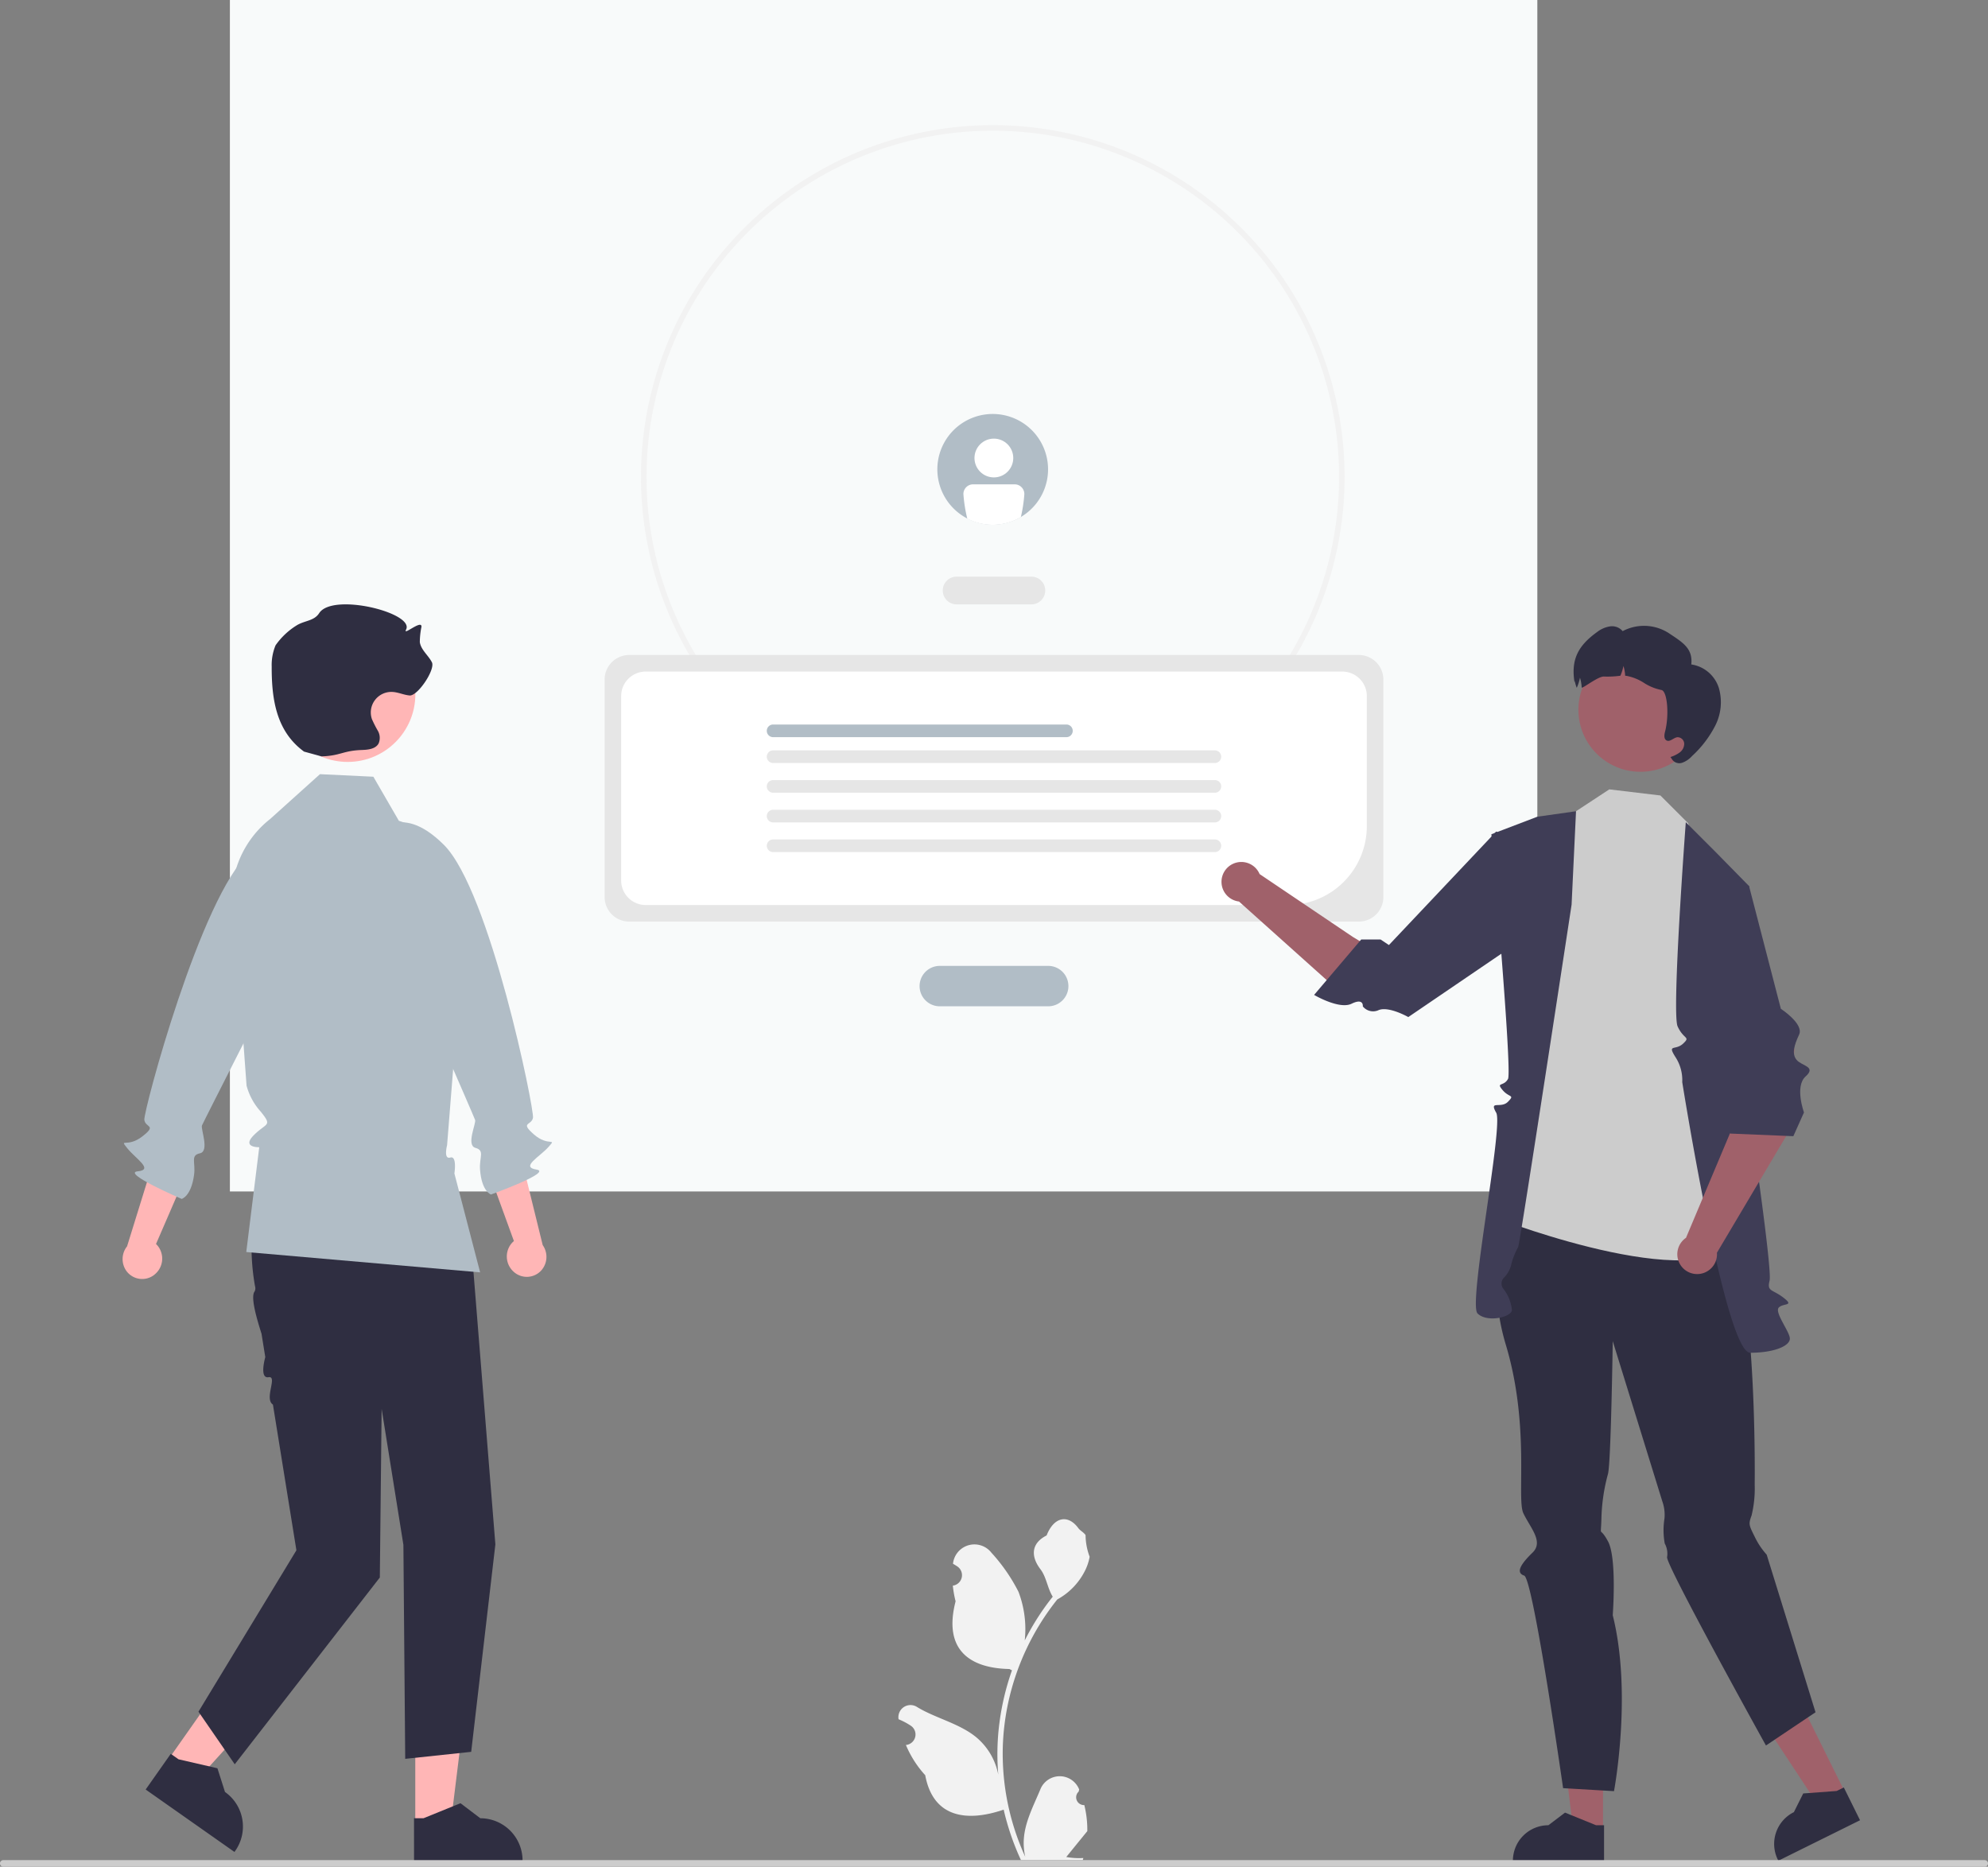 <?xml version="1.0" encoding="UTF-8"?> <svg xmlns="http://www.w3.org/2000/svg" width="276.719" height="259.855" viewBox="0 0 276.719 259.855"><rect x="0" y="0" width="276.719" height="259.855" fill="#808080" stroke="none"/><g transform="translate(-32 -5494.646)"><rect width="181.989" height="165.856" transform="translate(64 5494.646)" fill="#f8fafa"></rect><g transform="translate(32 5512.069)"><path d="M578.321,637.219a1.083,1.083,0,0,1-.785-1.876l.074-.295-.029-.071a2.907,2.907,0,0,0-5.362.02c-.877,2.112-1.994,4.228-2.268,6.461a8.6,8.6,0,0,0,.151,2.958,34.478,34.478,0,0,1-3.136-14.32,33.28,33.28,0,0,1,.206-3.712q.171-1.516.474-3.01a34.879,34.879,0,0,1,6.917-14.782,9.282,9.282,0,0,0,3.86-4.005,7.082,7.082,0,0,0,.644-1.935,8.739,8.739,0,0,1-.567-3.013c-.262-.4-.731-.595-1.017-.983-1.423-1.929-3.383-1.592-4.406,1.029-2.186,1.1-2.207,2.933-.866,4.692.853,1.119.971,2.634,1.719,3.833-.077.1-.157.194-.234.293a35.1,35.1,0,0,0-3.664,5.8,14.592,14.592,0,0,0-.871-6.778,24.446,24.446,0,0,0-3.773-5.445,3,3,0,0,0-5.335,1.471l-.008.077q.307.173.6.367a1.468,1.468,0,0,1-.592,2.672l-.03,0a14.6,14.6,0,0,0,.385,2.184c-1.766,6.829,2.046,9.316,7.49,9.427.12.062.237.123.357.182a35.823,35.823,0,0,0-1.929,9.076,33.979,33.979,0,0,0,.025,5.487l-.009-.065a8.98,8.98,0,0,0-3.065-5.185c-2.359-1.938-5.692-2.651-8.237-4.209a1.685,1.685,0,0,0-2.581,1.639l.01.068a9.868,9.868,0,0,1,1.106.533q.307.173.6.367a1.468,1.468,0,0,1-.592,2.672l-.03,0-.062.009a14.623,14.623,0,0,0,2.69,4.211c1.1,5.961,5.846,6.527,10.919,4.791h0a35.805,35.805,0,0,0,2.406,7.024h8.6c.031-.1.059-.194.086-.29a9.763,9.763,0,0,1-2.378-.142c.638-.783,1.276-1.571,1.913-2.354a.544.544,0,0,0,.04-.046c.323-.4.65-.8.974-1.2h0a14.307,14.307,0,0,0-.419-3.644Z" transform="translate(-427.394 -403.367)" fill="#f2f2f2"></path><path d="M508.495,192.073A48.969,48.969,0,1,1,557.463,143.1,48.969,48.969,0,0,1,508.495,192.073Zm0-97.166a48.2,48.2,0,1,0,48.2,48.2A48.2,48.2,0,0,0,508.495,94.907Z" transform="translate(-370.303 -94.136)" fill="#f2f2f2"></path><path d="M580.8,260.992H570.389a1.928,1.928,0,0,1,0-3.856H580.8a1.928,1.928,0,1,1,0,3.856Z" transform="translate(-437.235 -194.287)" fill="#e6e6e6"></path><path d="M577.968,403.286H562.774a2.814,2.814,0,0,1,0-5.627h15.194a2.814,2.814,0,0,1,0,5.627Z" transform="translate(-432.012 -280.627)" fill="#b1bdc6"></path><path d="M551.38,322.534H449.809a3.418,3.418,0,0,1-3.414-3.414V288.839a3.418,3.418,0,0,1,3.414-3.414H551.38a3.418,3.418,0,0,1,3.414,3.414v30.281A3.418,3.418,0,0,1,551.38,322.534Z" transform="translate(-362.235 -211.668)" fill="#e6e6e6"></path><path d="M545.181,323.9h-89.4a3.417,3.417,0,0,1-3.414-3.414V294.816a3.418,3.418,0,0,1,3.414-3.414h96.966a3.418,3.418,0,0,1,3.414,3.414v18.108A10.992,10.992,0,0,1,545.181,323.9Z" transform="translate(-365.905 -215.34)" fill="#fff"></path><path d="M546.645,312.278H505.821a.88.88,0,0,1,0-1.761h40.824a.88.88,0,0,1,0,1.761Z" transform="translate(-398.207 -227.085)" fill="#b1bdc6"></path><path d="M567.311,321.616h-61.49a.88.88,0,0,1,0-1.761h61.49a.88.88,0,0,1,0,1.761Z" transform="translate(-398.207 -232.823)" fill="#e6e6e6"></path><path d="M567.311,332.336h-61.49a.88.88,0,1,1,0-1.761h61.49a.88.88,0,0,1,0,1.761Z" transform="translate(-398.207 -239.409)" fill="#e6e6e6"></path><path d="M567.311,343.055h-61.49a.88.88,0,1,1,0-1.761h61.49a.88.88,0,0,1,0,1.761Z" transform="translate(-398.207 -245.995)" fill="#e6e6e6"></path><path d="M567.311,353.774h-61.49a.88.88,0,1,1,0-1.761h61.49a.88.88,0,0,1,0,1.761Z" transform="translate(-398.207 -252.581)" fill="#e6e6e6"></path><path d="M568.986,590.474H564.86L562.9,574.558h6.09Z" transform="translate(-345.855 -353.02)" fill="#a0616a"></path><path d="M786.972,710.208H774.283v-.16a4.939,4.939,0,0,1,4.938-4.939h0l2.318-1.758,4.324,1.759h1.108Z" transform="translate(-563.696 -468.45)" fill="#2f2e41"></path><path d="M646.225,579.407l-3.7,1.831-8.825-13.39,5.457-2.7Z" transform="translate(-389.36 -347.237)" fill="#a0616a"></path><path d="M880.548,698.824l-11.37,5.633-.071-.144a4.939,4.939,0,0,1,2.233-6.618h0l1.3-2.6,4.656-.344.993-.492Z" transform="translate(-621.641 -462.861)" fill="#2f2e41"></path><path d="M771.071,484.9s-4.7,6.548-1.307,17.86,1.487,21.426,2.439,23.454,2.867,3.954,1.284,5.491-2.417,2.788-1.166,3.2,5.418,29.589,5.418,29.589l7.085.417s2.567-13.551-.175-24.488c0,0,.6-7.939-.653-10.271s-1.009-.229-.924-3.156a25.7,25.7,0,0,1,.919-6.261c.417-1.667.658-18.468.658-18.468l6.9,22.3a5.552,5.552,0,0,1,.3,2.4,10.312,10.312,0,0,0,.037,3.465,2.959,2.959,0,0,1,.326,1.914c-.116,1.187,13.764,26.211,13.764,26.211l6.9-4.627-6.8-21.94a10.318,10.318,0,0,1-1.667-2.5c-.833-1.667-.866-1.759-.433-2.963a15.963,15.963,0,0,0,.433-4.253c0-.7.433-32.582-4.993-37.272S771.071,484.9,771.071,484.9Z" transform="translate(-560.164 -332.998)" fill="#2f2e41"></path><path d="M797.158,342.658l-1.412-4.019-3.856-3.856-7.112-.849-4.63,3.044-4.288,4.227-6.333,52.571s29.914,11.533,33.834,1.854Z" transform="translate(-560.773 -241.473)" fill="#ccc"></path><path d="M837.778,349.938l-4.155-4.155s-1.985,26.556-1.139,28.423,1.841,1.391.765,2.4-2.233.008-1.076,1.858a5.858,5.858,0,0,1,.955,3.5s5.985,37.675,9.456,37.675,5.643-1.016,5.52-2.05-2.169-3.61-1.531-4.25,2.211-.157.653-1.362-2.329-.82-1.943-2.362-2.562-21.536-2.562-21.536l-.287-33.4Z" transform="translate(-598.969 -248.753)" fill="#3f3d56"></path><path d="M774.865,341.829l-5.381.761-6.4,2.442s2.922,32.96,2.312,34.064-1.694.414-.766,1.53,1.762.621.766,1.64-2.672-.272-1.641,1.53-3.936,26.611-2.6,27.942,4.783.5,4.785-.48a5.69,5.69,0,0,0-1.155-2.911,1.173,1.173,0,0,1,0-1.542,3.77,3.77,0,0,0,1.077-1.946,10.349,10.349,0,0,1,.953-2.373c.284-.694,7.434-47.654,7.434-47.654Z" transform="translate(-555.491 -246.324)" fill="#3f3d56"></path><path d="M695.484,379.035l2.427-1.267c-3.03-2.733-10.548-7.2-10.548-7.2L674.4,361.827a2.762,2.762,0,1,0-2.869,3.822l14.521,13.01Z" transform="translate(-499.07 -257.577)" fill="#a0616a"></path><path d="M733.758,362.646l.026-10.655-5.919-2.831-14.929,15.8-1.157-.771h-2.7l-6.555,7.712s3.491,2.069,5.216,1.227,1.563.368,1.563.368a1.829,1.829,0,0,0,2.205.519c1.427-.572,4.126.971,4.126.971Z" transform="translate(-519.607 -250.828)" fill="#3f3d56"></path><circle cx="8.632" cy="8.632" r="8.632" transform="translate(219.706 72.75)" fill="#a0616a"></circle><path d="M815.9,288.774a15.01,15.01,0,0,1-3.229,4.24,3.348,3.348,0,0,1-1.4.947,1.224,1.224,0,0,1-1.456-.581l-.16-.219a4.452,4.452,0,0,0,1.292-.639,1.517,1.517,0,0,0,.625-1.239.934.934,0,0,0-.952-.88c-.539.064-1.021.694-1.5.451-.39-.2-.334-.766-.222-1.2.6-2.238.349-5.708-.515-5.829a6.992,6.992,0,0,1-2.414-.988,6.775,6.775,0,0,0-2.422-.974c-.062-.008-.125-.013-.192-.018a5.733,5.733,0,0,0-.239-1.361,6.71,6.71,0,0,1-.427,1.359,13.307,13.307,0,0,1-2.256.114c-.8-.093-3.113,1.779-3.13,1.521a5.727,5.727,0,0,0-.239-1.361,6.709,6.709,0,0,1-.427,1.359c-.009.018-.013.033-.021.051-.246-.6-.316-1.268-.31-.768-.516-3.181.507-5.1,3.117-6.982a3.939,3.939,0,0,1,1.8-.8,1.937,1.937,0,0,1,1.781.658,6.358,6.358,0,0,1,6.442.292c1.878,1.258,3.359,2.095,3.109,4.344a4.752,4.752,0,0,1,3.845,3.295A7.176,7.176,0,0,1,815.9,288.774Z" transform="translate(-577.139 -205.201)" fill="#2f2e41"></path><path d="M849.941,426.118l-6.193-.887c-2.094,3.5-2.839,12.824-2.839,12.824l-6.06,14.4a2.762,2.762,0,1,0,4.306,2.074l9.951-16.766Z" transform="translate(-600.166 -297.568)" fill="#a0616a"></path><path d="M838.939,366.081l2.624-3.614,5.321,2.473,4.425,17.071s3.232,2.1,2.542,3.587-1.056,2.681-.343,3.531,2.788.913,1.242,2.3-.223,5.008-.223,5.008l-1.482,3.307-9.254-.386Z" transform="translate(-603.422 -259.004)" fill="#3f3d56"></path><path d="M276.8,482.009a2.85,2.85,0,0,0,.53-3.94,2.741,2.741,0,0,0-.3-.335l3.951-9.125-3.925-3.634L273,478.06a2.842,2.842,0,0,0-.062,3.469,2.72,2.72,0,0,0,3.811.525Z" transform="translate(-255.313 -321.988)" fill="#ffb6b6"></path><path d="M300.06,351.9s-2.925-5.561-9.71.444-14.8,36.063-14.648,37.193,1.814.683-.284,2.31-3.258.165-2.1,1.627,3.754,3.01,1.457,3.228,6.122,3.84,6.122,3.84,1.324-.318,1.731-3.373c.228-1.716-.545-2.691.816-2.977s.085-3.39.281-3.878S294.792,368.5,294.792,368.5Z" transform="translate(-255.612 -251.071)" fill="#b1bdc6"></path><path d="M149.917,583.5h4.913l2.338-18.953h-7.252Z" transform="translate(-92.112 -346.872)" fill="#ffb6b6"></path><path d="M377.595,708.122H392.7v-.191a5.881,5.881,0,0,0-5.881-5.881h0l-2.76-2.094-5.15,2.094h-1.319Z" transform="translate(-319.962 -466.364)" fill="#2f2e41"></path><path d="M60.6,565.559l4.019,2.826,12.814-14.159L71.5,550.055Z" transform="translate(-37.232 -337.965)" fill="#ffb6b6"></path><path d="M280.709,687.1l12.361,8.691.11-.156a5.882,5.882,0,0,0-1.428-8.194h0l-1.053-3.3-5.417-1.249-1.079-.759Z" transform="translate(-260.434 -455.414)" fill="#2f2e41"></path><path d="M310.376,460.051l-.408.872a31.145,31.145,0,0,0-2.327,18.386,1.042,1.042,0,0,1-.042.741c-.647.759.368,4.055.95,5.895l.524,3.254s-.869,3.023.451,2.8-.646,3,.614,3.81l3.267,20.283-13.632,22.467,5.049,7.321,20.195-26,.252-23.477,3.029,18.933.252,29.788,9.185-.976,3.365-28.879-3.21-39.939-5.049-17.317Z" transform="translate(-272.147 -317.708)" fill="#2f2e41"></path><path d="M324.072,328.446l7.431.354,3.553,6.139h0a10.986,10.986,0,0,1,7.026,6.4l2.314,5.716-2.632,33.051s-.528,2,.444,1.707.576,2.213.576,2.213l3.581,13.771-32.553-2.831,1.808-14.591s-2.513.081-.746-1.686,2.626-1.2.929-3.293a8.739,8.739,0,0,1-1.95-3.6l-.757-10.35-1.249-14.566a14,14,0,0,1,5.288-12.192h0Z" transform="translate(-279.534 -238.101)" fill="#b1bdc6"></path><circle cx="9.423" cy="9.423" r="9.423" transform="translate(38.969 69.794)" fill="#ffb6b6"></circle><path d="M333.13,288.3c2.7-.089,2.95-.8,5.654-.892.861-.028,1.877-.146,2.293-.9a1.987,1.987,0,0,0-.1-1.769,16.162,16.162,0,0,1-.833-1.639,2.862,2.862,0,0,1,2.836-3.773c.823.036,1.6.423,2.416.493,1.125.1,3.614-3.619,3.1-4.623-.5-.977-1.519-1.714-1.679-2.8a10.792,10.792,0,0,1,.229-2.137c.06-1.065-2.639,1.336-2.145.391,1.212-2.318-10.213-5.191-12.094-2.288-.7,1.085-1.956,1.011-3.073,1.663a9.988,9.988,0,0,0-3,2.819,7.15,7.15,0,0,0-.535,2.959c-.017,4.711.7,9.045,4.5,11.829" transform="translate(-288.38 -200.431)" fill="#2f2e41"></path><path d="M408.2,480.983a2.85,2.85,0,0,1-.294-3.964,2.733,2.733,0,0,1,.323-.316l-3.4-9.344,4.134-3.393,3.273,13.3a2.842,2.842,0,0,1-.146,3.467,2.72,2.72,0,0,1-3.835.3Z" transform="translate(-336.694 -321.366)" fill="#ffb6b6"></path><path d="M363.3,347.939s3.252-5.376,9.667,1.023,12.624,36.882,12.4,38-1.852.574.145,2.323,3.242.359,2,1.749-3.927,2.781-1.647,3.135-6.341,3.467-6.341,3.467-1.3-.4-1.526-3.471c-.125-1.727.7-2.653-.637-3.02s.117-3.389-.049-3.888-9.742-22.438-9.742-22.438Z" transform="translate(-311.18 -248.78)" fill="#b1bdc6"></path><path d="M581.893,206.118a7.705,7.705,0,1,1-2.258-5.456A7.714,7.714,0,0,1,581.893,206.118Z" transform="translate(-436.009 -158.202)" fill="#b1bdc6"></path><circle cx="2.699" cy="2.699" r="2.699" transform="translate(135.642 43.636)" fill="#fff"></circle><path d="M583.049,223.807h-5.784a1.351,1.351,0,0,0-1.349,1.35,20.42,20.42,0,0,0,.54,3.428,7.706,7.706,0,0,0,7.457-.22,20.226,20.226,0,0,0,.486-3.208A1.351,1.351,0,0,0,583.049,223.807Z" transform="translate(-441.815 -173.808)" fill="#fff"></path><path d="M228.126,720.966a.457.457,0,0,0,.459.459h275.8a.459.459,0,1,0,0-.918h-275.8a.457.457,0,0,0-.459.459Z" transform="translate(-228.126 -478.992)" fill="#ccc"></path></g></g></svg> 